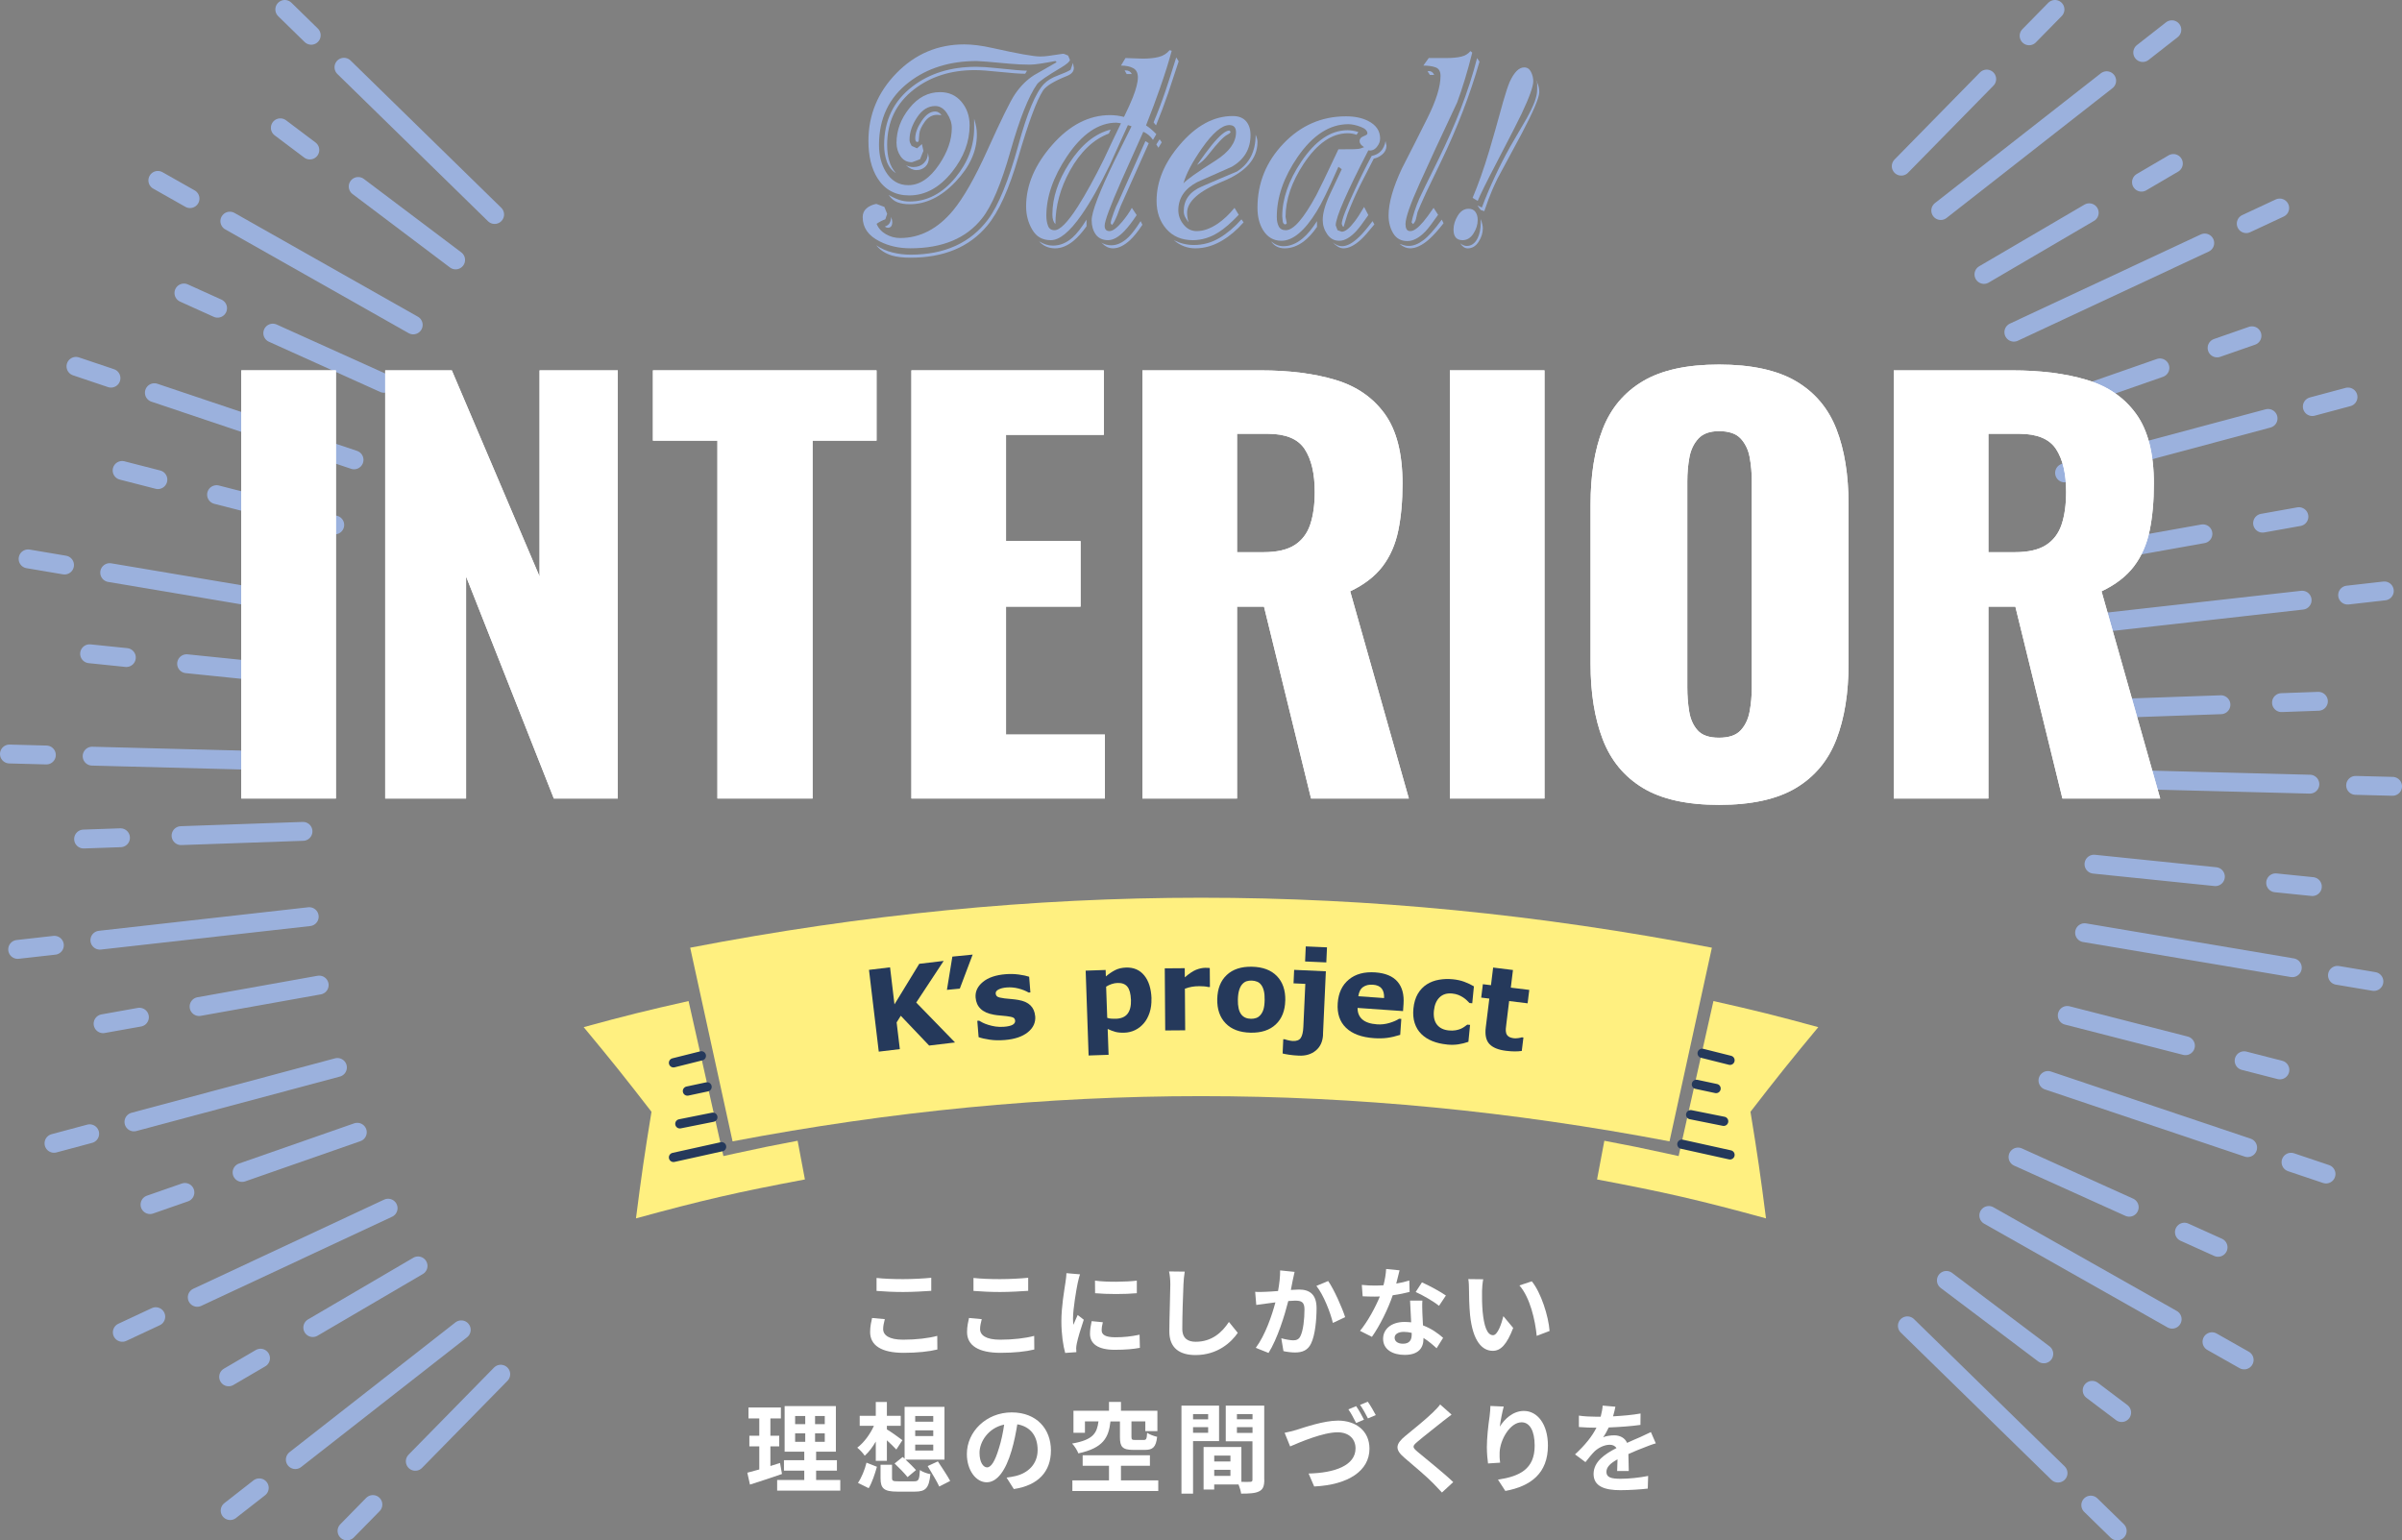 <?xml version="1.0" encoding="UTF-8"?><svg id="_レイヤー_2" xmlns="http://www.w3.org/2000/svg" width="636.11" height="407.96" viewBox="0 0 636.11 407.96"><rect x="0" y="0" width="636.11" height="407.96" fill="#808080" stroke="none"/><defs><style>.cls-1{fill:#25395b;}.cls-1,.cls-2,.cls-3,.cls-4{stroke-width:0px;}.cls-5{stroke:#9bb1dd;stroke-linejoin:round;stroke-width:5px;}.cls-5,.cls-6{fill:none;stroke-linecap:round;}.cls-2{fill:#fff080;}.cls-3{fill:#fff;}.cls-4{fill:#9bb1dd;}.cls-6{stroke:#25395b;stroke-miterlimit:10;stroke-width:2.45px;}</style></defs><g id="_ナビ"><path class="cls-3" d="m234.32,349.39c-.23.94-.44,1.74-.44,2.6,0,1.64,1.56,2.83,5.28,2.83,3.48,0,6.76-.39,9.05-1.01l.03,3.61c-2.24.55-5.33.88-8.94.88-5.9,0-8.87-1.98-8.87-5.51,0-1.51.31-2.76.52-3.72l3.38.31Zm-2.18-10.92c1.92.21,4.32.31,7.02.31,2.55,0,5.49-.16,7.46-.36v3.46c-1.79.13-4.99.31-7.44.31-2.7,0-4.94-.13-7.05-.29v-3.43Z"/><path class="cls-3" d="m259.99,349.39c-.23.94-.44,1.74-.44,2.6,0,1.64,1.56,2.83,5.28,2.83,3.48,0,6.76-.39,9.05-1.01l.03,3.61c-2.24.55-5.33.88-8.94.88-5.9,0-8.87-1.98-8.87-5.51,0-1.51.31-2.76.52-3.72l3.38.31Zm-2.18-10.92c1.92.21,4.32.31,7.02.31,2.55,0,5.49-.16,7.46-.36v3.46c-1.79.13-4.99.31-7.44.31-2.7,0-4.94-.13-7.05-.29v-3.43Z"/><path class="cls-3" d="m286.03,337.49c-.21.52-.52,1.82-.62,2.29-.36,1.72-1.25,6.86-1.25,9.44,0,.49.03,1.12.1,1.66.36-.91.78-1.77,1.14-2.6l1.61,1.25c-.73,2.16-1.59,4.94-1.85,6.32-.08.36-.16.94-.16,1.2.03.29.03.7.05,1.07l-2.96.21c-.52-1.79-1.01-4.94-1.01-8.42,0-3.87.78-8.22,1.07-10.19.1-.73.26-1.72.26-2.52l3.61.31Zm6.03,12.71c-.21.83-.31,1.46-.31,2.16,0,1.14.99,1.82,3.59,1.82,2.31,0,4.21-.21,6.45-.68l.08,3.48c-1.66.31-3.74.52-6.66.52-4.45,0-6.55-1.61-6.55-4.24,0-1.07.18-2.16.44-3.35l2.96.29Zm9-11.02v3.33c-3.17.29-7.83.29-11.05,0l-.03-3.33c3.17.44,8.29.34,11.08,0Z"/><path class="cls-3" d="m313.75,336.78c-.18,1.09-.31,2.39-.34,3.43-.13,2.76-.31,8.53-.31,11.73,0,2.6,1.56,3.43,3.54,3.43,4.26,0,6.97-2.44,8.81-5.25l2.34,2.89c-1.66,2.44-5.3,5.88-11.18,5.88-4.21,0-6.94-1.85-6.94-6.24,0-3.46.26-10.22.26-12.43,0-1.22-.1-2.47-.34-3.48l4.16.05Z"/><path class="cls-3" d="m342.84,336.86c-.16.68-.34,1.48-.47,2.13-.13.78-.34,1.72-.52,2.65.86-.05,1.64-.1,2.16-.1,2.73,0,4.65,1.22,4.65,4.91,0,3.04-.36,7.15-1.46,9.39-.86,1.79-2.29,2.37-4.24,2.37-.99,0-2.21-.16-3.07-.36l-.57-3.41c.99.29,2.47.55,3.15.55.86,0,1.53-.26,1.92-1.12.73-1.43,1.07-4.5,1.07-7.05,0-2.05-.88-2.34-2.52-2.34-.42,0-1.04.05-1.77.1-.99,3.9-2.86,9.96-5.23,13.75l-3.38-1.35c2.52-3.38,4.26-8.53,5.2-12.04-.91.1-1.72.21-2.21.29-.73.08-2.05.26-2.86.39l-.29-3.48c.94.08,1.79.03,2.73,0,.81-.03,2.03-.1,3.33-.21.36-1.98.57-3.85.55-5.46l3.82.39Zm8.89,2.42c1.56,2.21,3.72,7.12,4.5,9.57l-3.25,1.53c-.68-2.86-2.52-7.51-4.37-9.8l3.12-1.3Z"/><path class="cls-3" d="m373.3,342.17c-1.17.31-2.76.65-4.47.88-1.22,3.61-3.43,8.09-5.51,11.02l-3.15-1.59c2.08-2.52,4.11-6.32,5.25-9.1-.44.03-.88.03-1.33.03-1.07,0-2.11-.03-3.22-.08l-.23-3.02c1.12.13,2.5.18,3.43.18.75,0,1.53-.03,2.31-.08.36-1.43.65-2.99.7-4.32l3.56.36c-.21.83-.52,2.13-.88,3.51,1.25-.21,2.44-.49,3.46-.81l.08,2.99Zm3.38,2.31c-.08,1.09-.03,2.16,0,3.3.03.73.08,1.98.16,3.25,2.21.83,4.03,2.13,5.33,3.3l-1.72,2.76c-.91-.83-2.08-1.87-3.48-2.73v.23c0,2.39-1.3,4.26-4.97,4.26-3.2,0-5.72-1.43-5.72-4.26,0-2.52,2.11-4.47,5.69-4.47.6,0,1.2.05,1.74.1-.08-1.92-.21-4.19-.29-5.75h3.25Zm-2.83,8.53c-.68-.16-1.35-.26-2.08-.26-1.48,0-2.44.62-2.44,1.53,0,.96.81,1.61,2.21,1.61,1.74,0,2.31-1.01,2.31-2.39v-.49Zm7.25-7.15c-1.48-1.2-4.42-2.89-6.19-3.67l1.66-2.55c1.85.81,5.04,2.55,6.34,3.48l-1.82,2.73Z"/><path class="cls-3" d="m392.48,341.93c-.03,1.66,0,3.61.16,5.46.36,3.72,1.14,6.24,2.76,6.24,1.22,0,2.24-3.02,2.73-5.04l2.6,3.12c-1.72,4.47-3.33,6.06-5.41,6.06-2.81,0-5.28-2.55-6.01-9.46-.23-2.37-.29-5.36-.29-6.94,0-.73-.03-1.82-.18-2.6l3.95.05c-.18.91-.31,2.42-.31,3.12Zm17.89,10.58l-3.41,1.3c-.39-4.13-1.77-10.19-4.58-13.36l3.28-1.09c2.44,2.99,4.42,9.2,4.71,13.16Z"/><path class="cls-3" d="m207.09,390.39c-2.86,1.01-5.98,2-8.48,2.81l-.7-3.15c.91-.23,1.98-.52,3.17-.86v-6.11h-2.63v-2.83h2.63v-4.58h-2.86v-2.89h8.58v2.89h-2.78v4.58h2.34v2.83h-2.34v5.2c.86-.26,1.72-.52,2.55-.81l.52,2.91Zm15.44,1.59v2.81h-16.72v-2.81h7.18v-2.47h-5.38v-2.78h5.38v-2.24h-5.2v-12.09h13.57v12.09h-5.23v2.24h5.51v2.78h-5.51v2.47h6.4Zm-11.96-14.79h2.68v-2.16h-2.68v2.16Zm0,4.68h2.68v-2.24h-2.68v2.24Zm7.85-6.84h-2.57v2.16h2.57v-2.16Zm0,4.6h-2.57v2.24h2.57v-2.24Z"/><path class="cls-3" d="m231.94,381.78c-.88,1.53-1.87,2.83-2.94,3.77-.44-.68-1.35-1.64-1.98-2.13,1.72-1.27,3.41-3.54,4.42-5.8h-3.77v-2.63h4.26v-3.67h2.94v3.67h3.67v2.63h-3.67v.96c1.04.6,3.51,2.37,4.11,2.86l-1.61,2.47c-.6-.65-1.56-1.59-2.5-2.44v5.43h-2.94v-5.12Zm-4.73,10.97c.94-1.38,1.82-3.51,2.26-5.36l2.76,1.09c-.52,1.85-1.27,4.16-2.18,5.67l-2.83-1.4Zm14.85-.42c1.22,0,1.4-.36,1.56-2.99.62.49,1.92.94,2.78,1.09-.39,3.72-1.25,4.63-4.11,4.63h-4.68c-3.54,0-4.42-.86-4.42-3.56v-3.56h3.04v3.51c0,.78.26.88,1.66.88h4.16Zm-3.02-6.45l.52.47v-13.75h10.56v13.99h-10.3c1.01.94,2.13,2.03,2.76,2.76l-2.24,1.87c-.73-.94-2.26-2.52-3.43-3.61l2.13-1.72Zm3.33-9.33h4.78v-1.51h-4.78v1.51Zm0,3.8h4.78v-1.51h-4.78v1.51Zm0,3.82h4.78v-1.56h-4.78v1.56Zm6.01,2.89c1.04,1.61,2.55,3.82,3.25,5.17l-2.89,1.48c-.62-1.38-2.05-3.67-3.07-5.41l2.7-1.25Z"/><path class="cls-3" d="m266.55,391.35c.99-.13,1.72-.26,2.39-.42,3.3-.78,5.85-3.15,5.85-6.89s-1.92-6.21-5.38-6.81c-.36,2.18-.81,4.58-1.53,6.99-1.53,5.2-3.77,8.37-6.58,8.37s-5.25-3.15-5.25-7.49c0-5.93,5.17-11.02,11.86-11.02s10.4,4.45,10.4,10.06-3.33,9.26-9.83,10.24l-1.92-3.04Zm-2-7.8c.6-1.9,1.07-4.11,1.38-6.24-4.26.88-6.53,4.63-6.53,7.46,0,2.6,1.04,3.87,2,3.87,1.07,0,2.11-1.61,3.15-5.1Z"/><path class="cls-3" d="m294.08,376.45c-.47,4.32-1.9,7.05-8.5,8.48-.26-.73-1.04-1.98-1.66-2.6,5.67-.99,6.58-2.81,6.99-5.88h-3.59v3.02h-3.04v-5.82h9.41v-2.34h3.17v2.34h9.65v5.38h-3.2v-2.57h-3.67v4.11c0,.7.16.81.96.81h2.31c.65,0,.78-.26.88-1.9.57.44,1.85.88,2.65,1.07-.31,2.73-1.14,3.46-3.22,3.46h-3.09c-2.91,0-3.54-.83-3.54-3.41v-4.13h-2.52Zm12.66,15.63v2.81h-22.75v-2.81h9.7v-3.87h-6.97v-2.78h17.81v2.78h-7.67v3.87h9.88Z"/><path class="cls-3" d="m315.95,381.68v13.91h-3.07v-23.3h9.96v9.39h-6.89Zm0-7.15v1.38h4v-1.38h-4Zm4,4.94v-1.48h-4v1.48h4Zm14.87,12.45c0,1.66-.34,2.57-1.38,3.07-1.01.52-2.52.6-4.76.6-.08-.65-.36-1.61-.68-2.42h-6.45v1.33h-2.81v-11.26h10.01v9.23c1.01.03,1.98.03,2.31,0,.47,0,.62-.16.62-.57v-10.17h-7.07v-9.44h10.19v19.63Zm-13.26-6.4v1.56h4.29v-1.56h-4.29Zm4.29,5.38v-1.61h-4.29v1.61h4.29Zm1.72-16.38v1.38h4.13v-1.38h-4.13Zm4.13,4.99v-1.53h-4.13v1.53h4.13Z"/><path class="cls-3" d="m343.38,378.69c1.98-.62,7.2-2.44,10.97-2.44,4.65,0,8.32,2.65,8.32,7.44,0,5.82-5.54,9.57-14.64,10.01l-1.48-3.43c6.97-.16,12.43-2.16,12.43-6.66,0-2.42-1.66-4.26-4.76-4.26-3.8,0-9.85,2.57-12.56,3.74l-1.46-3.61c.94-.16,2.24-.52,3.17-.78Zm17.84-2.68l-2.08.88c-.55-1.07-1.35-2.63-2.05-3.61l2.05-.86c.68.96,1.59,2.6,2.08,3.59Zm3.12-1.22l-2.08.88c-.52-1.07-1.38-2.6-2.08-3.59l2.05-.83c.68.96,1.64,2.63,2.11,3.54Z"/><path class="cls-3" d="m384.41,374.66c-.81.6-1.66,1.27-2.26,1.74-1.66,1.35-5.07,3.98-6.79,5.46-1.38,1.17-1.35,1.46.05,2.65,1.92,1.64,6.89,5.56,9.44,8.03l-2.99,2.76c-.73-.81-1.53-1.61-2.26-2.39-1.4-1.48-5.33-4.84-7.7-6.84-2.55-2.16-2.34-3.59.23-5.72,2-1.64,5.54-4.5,7.28-6.21.73-.7,1.56-1.56,1.98-2.16l3.02,2.68Z"/><path class="cls-3" d="m398.23,372.52c-.36,1.27-.88,3.9-1.04,5.33,1.22-1.98,3.46-4.16,6.37-4.16,3.59,0,6.37,3.51,6.37,9.18,0,7.28-4.47,10.76-11.28,12.01l-1.95-2.99c5.72-.88,9.72-2.76,9.72-9,0-3.98-1.33-6.19-3.46-6.19-3.04,0-5.69,4.58-5.82,7.96-.03.7-.03,1.53.13,2.73l-3.2.21c-.13-.99-.31-2.57-.31-4.29,0-2.39.34-5.59.73-8.24.13-.94.18-1.98.21-2.7l3.54.16Z"/><path class="cls-3" d="m428.26,389.58c.05-.75.08-1.95.1-3.07-1.9,1.04-2.94,2.05-2.94,3.33,0,1.43,1.22,1.82,3.74,1.82,2.18,0,5.04-.29,7.31-.75l-.1,3.35c-1.72.21-4.86.42-7.28.42-4.03,0-7.07-.96-7.07-4.29s3.12-5.36,6.06-6.86c-.42-.65-1.09-.88-1.79-.88-1.46,0-3.04.83-4.03,1.77-.78.78-1.51,1.72-2.39,2.83l-2.76-2.05c2.7-2.5,4.52-4.78,5.67-7.07h-.31c-1.04,0-2.94-.05-4.34-.18v-3.02c1.3.21,3.22.29,4.52.29h1.25c.31-1.17.49-2.21.52-2.94l3.38.29c-.13.62-.31,1.51-.62,2.55,2.42-.13,5.02-.34,7.28-.75l-.03,3.02c-2.47.36-5.64.57-8.4.68-.42.91-.94,1.85-1.48,2.6.68-.34,2.05-.52,2.91-.52,1.56,0,2.86.68,3.43,2,1.33-.62,2.42-1.07,3.48-1.53.99-.44,1.9-.88,2.83-1.33l1.3,2.99c-.83.21-2.18.73-3.07,1.09-1.14.44-2.6,1.01-4.19,1.74.03,1.43.08,3.33.1,4.5h-3.09Z"/><path class="cls-2" d="m191.57,306.19c-.29-1.28-.43-1.92-.72-3.21-3.4-15.14-5.1-22.71-8.5-37.85-11.16,2.51-16.72,3.89-27.78,6.91h0c7.37,8.87,10.96,13.36,17.96,22.42-1.85,11.3-2.67,16.95-4.11,28.23,17.76-4.86,26.73-6.92,44.74-10.31-.77-4.1-1.16-6.15-1.93-10.25-6.63,1.25-9.94,1.92-16.54,3.37-1.25.27-1.88.41-3.13.69Z"/><path class="cls-2" d="m481.54,272.05c-11.06-3.03-16.62-4.41-27.78-6.92-3.4,15.14-5.1,22.71-8.5,37.85-.29,1.28-.43,1.92-.72,3.21-1.25-.28-1.88-.42-3.13-.69-6.6-1.44-9.91-2.12-16.54-3.37-.77,4.1-1.16,6.15-1.93,10.25,18.02,3.39,26.98,5.45,44.74,10.31-1.44-11.28-2.26-16.93-4.11-28.23,7-9.06,10.59-13.55,17.96-22.42h0Z"/><path class="cls-2" d="m453.34,251c-91.46-17.65-179.12-17.64-270.56,0,4.49,20.52,6.73,30.78,11.22,51.29,83.94-15.97,164.25-15.96,248.13,0,4.49-20.52,6.73-30.78,11.22-51.29Z"/><line class="cls-6" x1="178.36" y1="281.49" x2="185.74" y2="279.64"/><line class="cls-6" x1="182.05" y1="288.97" x2="187.25" y2="287.86"/><line class="cls-6" x1="180.04" y1="297.65" x2="188.78" y2="295.9"/><line class="cls-6" x1="178.36" y1="306.54" x2="191.1" y2="303.72"/><line class="cls-6" x1="458.15" y1="280.82" x2="450.77" y2="278.97"/><line class="cls-6" x1="454.46" y1="288.3" x2="449.25" y2="287.19"/><line class="cls-6" x1="456.47" y1="296.98" x2="447.73" y2="295.23"/><line class="cls-6" x1="458.15" y1="305.87" x2="445.4" y2="303.05"/><path class="cls-1" d="m252.92,276.1l-6.86.82-7.51-7.89-1.1,1.76.85,7.07-5.58.67-2.59-21.66,5.58-.67,1.17,9.81,6.56-10.74,6.47-.77-7.27,11.03,10.28,10.57Z"/><path class="cls-1" d="m257.58,252.84l-3.4,9-3.41.33,1.44-8.81,5.37-.53Z"/><path class="cls-1" d="m274.15,269.11c.14,1.69-.51,3.12-1.95,4.28-1.44,1.16-3.47,1.85-6.11,2.06-1.46.12-2.79.09-4-.09s-2.19-.4-2.93-.67l-.35-4.32.48-.04c.28.16.6.34.96.53.36.19.87.39,1.52.59.56.18,1.2.32,1.9.43.7.1,1.45.13,2.24.06,1.03-.08,1.79-.26,2.26-.53s.7-.63.66-1.07c-.03-.4-.2-.68-.51-.83s-.88-.28-1.71-.38c-.4-.06-.93-.11-1.61-.16-.68-.05-1.29-.12-1.85-.23-1.52-.27-2.67-.79-3.46-1.55-.79-.76-1.23-1.76-1.33-2.99-.13-1.58.51-2.95,1.92-4.12,1.41-1.17,3.41-1.85,6-2.06,1.23-.1,2.41-.07,3.56.09,1.14.16,2.04.35,2.7.58l.33,4.15-.45.04c-.82-.47-1.75-.84-2.77-1.09-1.02-.26-2.05-.34-3.07-.26-.85.07-1.55.24-2.11.52-.56.28-.82.63-.79,1.06.03.39.19.68.47.86.28.18.91.34,1.9.46.54.06,1.13.12,1.76.17.63.05,1.26.13,1.89.24,1.41.25,2.48.73,3.2,1.45.72.72,1.13,1.66,1.23,2.82Z"/><path class="cls-1" d="m304.93,264.48c.05,1.36-.12,2.6-.49,3.73s-.89,2.06-1.53,2.81c-.68.79-1.45,1.39-2.32,1.81s-1.82.65-2.83.68c-.94.03-1.73-.04-2.39-.22s-1.34-.44-2.03-.77l.24,6.85-5.29.18-.78-22.47,5.29-.18.06,1.71c.79-.67,1.59-1.22,2.42-1.65.83-.43,1.79-.66,2.9-.7,2.05-.07,3.66.63,4.85,2.09,1.19,1.46,1.83,3.51,1.92,6.13Zm-5.43.3c-.06-1.6-.37-2.75-.94-3.45s-1.44-1.03-2.62-.99c-.5.02-1.01.11-1.53.28-.52.17-1.01.4-1.48.7l.29,8.26c.36.12.73.2,1.13.22.4.02.8.03,1.19.02,1.39-.05,2.42-.49,3.07-1.33.65-.84.95-2.07.9-3.71Z"/><path class="cls-1" d="m320.42,261.41h-.47c-.23-.07-.59-.13-1.08-.17-.5-.04-.91-.05-1.24-.05-.75,0-1.41.06-1.99.16-.57.1-1.19.27-1.85.51l.08,11.02-5.29.04-.12-16.45,5.29-.04.02,2.42c1.15-1,2.16-1.67,3.01-2.01.85-.33,1.64-.5,2.36-.51.19,0,.39,0,.63.01.23,0,.44.02.61.04l.04,5.02Z"/><path class="cls-1" d="m340.37,264.97c-.06,2.7-.89,4.82-2.5,6.34-1.61,1.52-3.84,2.26-6.69,2.2-2.85-.06-5.05-.88-6.59-2.47-1.54-1.59-2.29-3.74-2.23-6.44.06-2.72.89-4.85,2.51-6.37s3.84-2.25,6.68-2.19c2.87.06,5.07.89,6.61,2.48s2.27,3.74,2.22,6.45Zm-6.57,3.86c.35-.41.62-.91.8-1.5.18-.59.29-1.4.31-2.45.02-.97-.05-1.78-.21-2.44s-.4-1.19-.7-1.58c-.3-.41-.67-.7-1.11-.87s-.91-.27-1.42-.28c-.51-.01-.96.05-1.36.18-.4.13-.78.39-1.15.8-.33.37-.6.89-.8,1.55-.2.66-.32,1.49-.34,2.5-.02.9.05,1.68.2,2.34.15.66.39,1.2.7,1.6.3.39.67.67,1.1.86.43.19.92.28,1.48.29.48.01.94-.06,1.37-.21.44-.15.81-.42,1.12-.79Z"/><path class="cls-1" d="m350.38,273.97c-.08,1.85-.72,3.27-1.91,4.26s-2.68,1.44-4.48,1.36c-.96-.04-1.83-.12-2.61-.24-.78-.12-1.35-.23-1.71-.33l.17-3.78.41.02c.29.11.65.21,1.08.3.43.09.78.14,1.03.15,1.01.05,1.72-.23,2.11-.81.4-.59.63-1.57.69-2.96l.52-11.36-3.12-.14.16-3.57,8.4.38-.76,16.73Zm.86-19.07l-5.62-.25.18-3.99,5.62.25-.18,3.99Z"/><path class="cls-1" d="m371.56,267.79l-12.04-.84c-.01,1.29.41,2.31,1.26,3.05.85.74,2.16,1.18,3.91,1.3,1.11.08,2.2-.05,3.27-.37s1.92-.7,2.56-1.11l.58.04-.29,4.22c-1.22.39-2.37.66-3.43.8-1.07.14-2.24.17-3.52.08-3.29-.23-5.76-1.15-7.41-2.75s-2.38-3.77-2.19-6.51c.19-2.71,1.17-4.8,2.94-6.26,1.77-1.47,4.1-2.1,7-1.9,2.67.19,4.63,1,5.88,2.44,1.25,1.44,1.79,3.43,1.61,5.96l-.13,1.84Zm-5.02-3.45c.05-1.1-.17-1.95-.65-2.54-.48-.59-1.26-.93-2.35-1-1.01-.07-1.86.13-2.55.61-.69.48-1.11,1.3-1.27,2.45l6.82.48Z"/><path class="cls-1" d="m383.19,276.64c-1.43-.14-2.72-.44-3.86-.9-1.15-.46-2.12-1.08-2.93-1.88-.8-.79-1.38-1.75-1.75-2.88-.37-1.13-.48-2.41-.34-3.86.15-1.53.54-2.82,1.15-3.88.62-1.06,1.42-1.91,2.41-2.54.95-.6,2.02-1.01,3.21-1.21,1.19-.21,2.4-.25,3.65-.13,1.12.11,2.14.33,3.05.67.92.34,1.77.74,2.55,1.21l-.44,4.48-.74-.07c-.19-.19-.41-.42-.67-.68-.26-.26-.59-.52-.99-.79-.38-.25-.8-.47-1.26-.66-.46-.19-1.01-.31-1.64-.38-1.4-.14-2.52.2-3.36,1.02s-1.33,1.99-1.49,3.51c-.16,1.57.11,2.81.8,3.7.69.89,1.74,1.41,3.16,1.55.66.06,1.26.05,1.81-.05.54-.1,1-.23,1.37-.4.35-.16.66-.34.93-.53.27-.19.53-.38.76-.56l.74.07-.44,4.48c-.86.31-1.76.53-2.68.67s-1.93.16-3.02.05Z"/><path class="cls-1" d="m402.99,278.35c-.58.08-1.19.12-1.83.12s-1.42-.05-2.33-.16c-2.04-.25-3.5-.85-4.39-1.79-.89-.95-1.22-2.42-.97-4.41l.94-7.63-2.15-.26.44-3.55,2.15.26.57-4.67,5.25.65-.57,4.67,4.89.6-.44,3.55-4.89-.6-.71,5.8c-.07.57-.13,1.07-.17,1.5-.04.43-.01.82.09,1.18.09.36.3.65.62.9.32.24.81.4,1.46.48.27.03.63.02,1.09-.04.45-.06.77-.13.96-.21l.44.05-.44,3.58Z"/><line class="cls-5" x1="503.5" y1="44.01" x2="526.13" y2="20.94"/><line class="cls-5" x1="513.96" y1="55.76" x2="557.9" y2="21.38"/><line class="cls-5" x1="537.36" y1="9.48" x2="544.21" y2="2.5"/><line class="cls-5" x1="567.45" y1="13.91" x2="575.16" y2="7.88"/><line class="cls-5" x1="525.4" y1="72.68" x2="553.28" y2="56.35"/><line class="cls-5" x1="533.32" y1="87.98" x2="583.87" y2="64.36"/><line class="cls-5" x1="567.12" y1="48.25" x2="575.56" y2="43.3"/><line class="cls-5" x1="594.86" y1="59.23" x2="603.72" y2="55.09"/><line class="cls-5" x1="541.49" y1="108.09" x2="572" y2="97.44"/><line class="cls-5" x1="546.75" y1="125.25" x2="600.64" y2="110.82"/><line class="cls-5" x1="587.14" y1="92.15" x2="596.38" y2="88.93"/><line class="cls-5" x1="612.36" y1="107.68" x2="621.81" y2="105.15"/><line class="cls-5" x1="551.58" y1="147.06" x2="583.39" y2="141.38"/><line class="cls-5" x1="554.21" y1="165.18" x2="609.66" y2="158.96"/><line class="cls-5" x1="599.19" y1="138.56" x2="608.81" y2="136.84"/><line class="cls-5" x1="621.71" y1="157.61" x2="631.43" y2="156.51"/><line class="cls-5" x1="555.87" y1="187.78" x2="588.16" y2="186.65"/><line class="cls-5" x1="555.94" y1="206.25" x2="611.71" y2="207.69"/><line class="cls-5" x1="604.2" y1="186.09" x2="613.97" y2="185.74"/><line class="cls-5" x1="623.83" y1="208.01" x2="633.61" y2="208.26"/><line class="cls-5" x1="554.54" y1="228.88" x2="586.69" y2="232.18"/><line class="cls-5" x1="552.05" y1="247.03" x2="607.06" y2="256.3"/><line class="cls-5" x1="602.65" y1="233.82" x2="612.37" y2="234.81"/><line class="cls-5" x1="619.02" y1="258.32" x2="628.67" y2="259.94"/><line class="cls-5" x1="547.46" y1="268.94" x2="578.76" y2="276.96"/><line class="cls-5" x1="542.35" y1="286.17" x2="595.23" y2="303.95"/><line class="cls-5" x1="594.3" y1="280.94" x2="603.77" y2="283.37"/><line class="cls-5" x1="606.72" y1="307.82" x2="615.99" y2="310.94"/><line class="cls-5" x1="534.42" y1="306.44" x2="563.87" y2="319.74"/><line class="cls-5" x1="526.68" y1="321.92" x2="575.24" y2="349.39"/><line class="cls-5" x1="578.49" y1="326.34" x2="587.4" y2="330.36"/><line class="cls-5" x1="585.79" y1="355.36" x2="594.31" y2="360.18"/><line class="cls-5" x1="515.45" y1="339.12" x2="541.25" y2="358.57"/><line class="cls-5" x1="505.12" y1="351.15" x2="545.02" y2="390.15"/><line class="cls-5" x1="554.06" y1="368.23" x2="561.87" y2="374.12"/><line class="cls-5" x1="553.69" y1="398.63" x2="560.69" y2="405.46"/><line class="cls-5" x1="132.61" y1="363.96" x2="109.98" y2="387.03"/><line class="cls-5" x1="122.15" y1="352.21" x2="78.21" y2="386.58"/><line class="cls-5" x1="98.75" y1="398.48" x2="91.9" y2="405.46"/><line class="cls-5" x1="68.66" y1="394.06" x2="60.95" y2="400.08"/><line class="cls-5" x1="110.71" y1="335.28" x2="82.83" y2="351.61"/><line class="cls-5" x1="102.78" y1="319.99" x2="52.24" y2="343.6"/><line class="cls-5" x1="68.99" y1="359.72" x2="60.55" y2="364.66"/><line class="cls-5" x1="41.25" y1="348.73" x2="32.39" y2="352.87"/><line class="cls-5" x1="94.62" y1="299.88" x2="64.11" y2="310.53"/><line class="cls-5" x1="89.36" y1="282.72" x2="35.47" y2="297.14"/><line class="cls-5" x1="48.97" y1="315.82" x2="39.73" y2="319.04"/><line class="cls-5" x1="23.75" y1="300.28" x2="14.3" y2="302.81"/><line class="cls-5" x1="84.53" y1="260.9" x2="52.72" y2="266.59"/><line class="cls-5" x1="81.89" y1="242.78" x2="26.45" y2="249.01"/><line class="cls-5" x1="36.92" y1="269.41" x2="27.3" y2="271.13"/><line class="cls-5" x1="14.4" y1="250.36" x2="4.68" y2="251.45"/><line class="cls-5" x1="80.24" y1="220.19" x2="47.95" y2="221.32"/><line class="cls-5" x1="80.17" y1="201.72" x2="24.4" y2="200.27"/><line class="cls-5" x1="31.91" y1="221.88" x2="22.14" y2="222.22"/><line class="cls-5" x1="12.28" y1="199.96" x2="2.5" y2="199.7"/><line class="cls-5" x1="81.57" y1="179.08" x2="49.42" y2="175.79"/><line class="cls-5" x1="84.06" y1="160.93" x2="29.05" y2="151.66"/><line class="cls-5" x1="33.46" y1="174.15" x2="23.73" y2="173.15"/><line class="cls-5" x1="17.09" y1="149.65" x2="7.44" y2="148.02"/><line class="cls-5" x1="88.65" y1="139.03" x2="57.35" y2="131.01"/><line class="cls-5" x1="93.76" y1="121.79" x2="40.88" y2="104.01"/><line class="cls-5" x1="41.81" y1="127.03" x2="32.34" y2="124.6"/><line class="cls-5" x1="29.39" y1="100.15" x2="20.12" y2="97.03"/><line class="cls-5" x1="101.69" y1="101.52" x2="72.24" y2="88.23"/><line class="cls-5" x1="109.43" y1="86.05" x2="60.87" y2="58.57"/><line class="cls-5" x1="57.62" y1="81.63" x2="48.71" y2="77.6"/><line class="cls-5" x1="50.32" y1="52.6" x2="41.8" y2="47.78"/><line class="cls-5" x1="120.66" y1="68.84" x2="94.86" y2="49.39"/><line class="cls-5" x1="130.99" y1="56.81" x2="91.09" y2="17.81"/><line class="cls-5" x1="82.05" y1="39.73" x2="74.24" y2="33.85"/><line class="cls-5" x1="82.42" y1="9.34" x2="75.42" y2="2.5"/><path class="cls-3" d="m63.9,211.49v-113.4h25.06v113.4h-25.06Z"/><path class="cls-3" d="m63.9,211.49v-113.4h25.06v113.4h-25.06Z"/><path class="cls-3" d="m102.01,211.49v-113.4h17.64l23.24,54.6v-54.6h20.72v113.4h-16.94l-23.24-58.8v58.8h-21.42Z"/><path class="cls-3" d="m102.01,211.49v-113.4h17.64l23.24,54.6v-54.6h20.72v113.4h-16.94l-23.24-58.8v58.8h-21.42Z"/><path class="cls-3" d="m189.99,211.49v-94.78h-17.08v-18.62h59.22v18.62h-16.94v94.78h-25.2Z"/><path class="cls-3" d="m189.99,211.49v-94.78h-17.08v-18.62h59.22v18.62h-16.94v94.78h-25.2Z"/><path class="cls-3" d="m241.36,211.49v-113.4h50.96v17.08h-25.9v28.14h19.74v17.36h-19.74v33.88h26.18v16.94h-51.24Z"/><path class="cls-3" d="m241.36,211.49v-113.4h50.96v17.08h-25.9v28.14h19.74v17.36h-19.74v33.88h26.18v16.94h-51.24Z"/><path class="cls-3" d="m302.54,211.49v-113.4h31.22c7.65,0,14.28.84,19.88,2.52,5.6,1.68,9.96,4.69,13.09,9.03,3.13,4.34,4.69,10.48,4.69,18.41,0,4.67-.37,8.82-1.12,12.46-.75,3.64-2.12,6.79-4.13,9.45-2.01,2.66-4.88,4.88-8.61,6.65l15.54,54.88h-25.9l-12.46-50.82h-7.14v50.82h-25.06Zm25.06-65.24h7c3.55,0,6.3-.63,8.26-1.89,1.96-1.26,3.34-3.08,4.13-5.46.79-2.38,1.19-5.25,1.19-8.61,0-4.85-.89-8.63-2.66-11.34-1.77-2.71-5.04-4.06-9.8-4.06h-8.12v31.36Z"/><path class="cls-3" d="m302.54,211.49v-113.4h31.22c7.65,0,14.28.84,19.88,2.52,5.6,1.68,9.96,4.69,13.09,9.03,3.13,4.34,4.69,10.48,4.69,18.41,0,4.67-.37,8.82-1.12,12.46-.75,3.64-2.12,6.79-4.13,9.45-2.01,2.66-4.88,4.88-8.61,6.65l15.54,54.88h-25.9l-12.46-50.82h-7.14v50.82h-25.06Zm25.06-65.24h7c3.55,0,6.3-.63,8.26-1.89,1.96-1.26,3.34-3.08,4.13-5.46.79-2.38,1.19-5.25,1.19-8.61,0-4.85-.89-8.63-2.66-11.34-1.77-2.71-5.04-4.06-9.8-4.06h-8.12v31.36Z"/><path class="cls-3" d="m383.96,211.49v-113.4h25.06v113.4h-25.06Z"/><path class="cls-3" d="m383.96,211.49v-113.4h25.06v113.4h-25.06Z"/><path class="cls-3" d="m455.24,213.17c-8.49,0-15.21-1.49-20.16-4.48-4.95-2.99-8.49-7.28-10.64-12.88-2.15-5.6-3.22-12.27-3.22-20.02v-42.14c0-7.84,1.07-14.51,3.22-20.02,2.15-5.51,5.69-9.73,10.64-12.67,4.95-2.94,11.67-4.41,20.16-4.41s15.38,1.47,20.37,4.41c4.99,2.94,8.56,7.16,10.71,12.67,2.15,5.51,3.22,12.18,3.22,20.02v42.14c0,7.75-1.07,14.42-3.22,20.02-2.15,5.6-5.72,9.89-10.71,12.88-4.99,2.99-11.78,4.48-20.37,4.48Zm0-17.78c2.61,0,4.53-.65,5.74-1.96,1.21-1.31,2.01-2.99,2.38-5.04.37-2.05.56-4.15.56-6.3v-54.6c0-2.24-.19-4.36-.56-6.37-.37-2.01-1.17-3.66-2.38-4.97-1.21-1.31-3.13-1.96-5.74-1.96-2.43,0-4.25.65-5.46,1.96-1.21,1.31-2.01,2.96-2.38,4.97-.37,2.01-.56,4.13-.56,6.37v54.6c0,2.15.16,4.25.49,6.3.33,2.05,1.07,3.73,2.24,5.04,1.17,1.31,3.06,1.96,5.67,1.96Z"/><path class="cls-3" d="m455.24,213.17c-8.49,0-15.21-1.49-20.16-4.48-4.95-2.99-8.49-7.28-10.64-12.88-2.15-5.6-3.22-12.27-3.22-20.02v-42.14c0-7.84,1.07-14.51,3.22-20.02,2.15-5.51,5.69-9.73,10.64-12.67,4.95-2.94,11.67-4.41,20.16-4.41s15.38,1.47,20.37,4.41c4.99,2.94,8.56,7.16,10.71,12.67,2.15,5.51,3.22,12.18,3.22,20.02v42.14c0,7.75-1.07,14.42-3.22,20.02-2.15,5.6-5.72,9.89-10.71,12.88-4.99,2.99-11.78,4.48-20.37,4.48Zm0-17.78c2.61,0,4.53-.65,5.74-1.96,1.21-1.31,2.01-2.99,2.38-5.04.37-2.05.56-4.15.56-6.3v-54.6c0-2.24-.19-4.36-.56-6.37-.37-2.01-1.17-3.66-2.38-4.97-1.21-1.31-3.13-1.96-5.74-1.96-2.43,0-4.25.65-5.46,1.96-1.21,1.31-2.01,2.96-2.38,4.97-.37,2.01-.56,4.13-.56,6.37v54.6c0,2.15.16,4.25.49,6.3.33,2.05,1.07,3.73,2.24,5.04,1.17,1.31,3.06,1.96,5.67,1.96Z"/><path class="cls-3" d="m501.52,211.49v-113.4h31.22c7.65,0,14.28.84,19.88,2.52,5.6,1.68,9.96,4.69,13.09,9.03,3.13,4.34,4.69,10.48,4.69,18.41,0,4.67-.37,8.82-1.12,12.46-.75,3.64-2.12,6.79-4.13,9.45-2.01,2.66-4.88,4.88-8.61,6.65l15.54,54.88h-25.9l-12.46-50.82h-7.14v50.82h-25.06Zm25.06-65.24h7c3.55,0,6.3-.63,8.26-1.89,1.96-1.26,3.34-3.08,4.13-5.46.79-2.38,1.19-5.25,1.19-8.61,0-4.85-.89-8.63-2.66-11.34-1.77-2.71-5.04-4.06-9.8-4.06h-8.12v31.36Z"/><path class="cls-3" d="m501.52,211.49v-113.4h31.22c7.65,0,14.28.84,19.88,2.52,5.6,1.68,9.96,4.69,13.09,9.03,3.13,4.34,4.69,10.48,4.69,18.41,0,4.67-.37,8.82-1.12,12.46-.75,3.64-2.12,6.79-4.13,9.45-2.01,2.66-4.88,4.88-8.61,6.65l15.54,54.88h-25.9l-12.46-50.82h-7.14v50.82h-25.06Zm25.06-65.24h7c3.55,0,6.3-.63,8.26-1.89,1.96-1.26,3.34-3.08,4.13-5.46.79-2.38,1.19-5.25,1.19-8.61,0-4.85-.89-8.63-2.66-11.34-1.77-2.71-5.04-4.06-9.8-4.06h-8.12v31.36Z"/><path class="cls-4" d="m244.54,39.96l-.88,2.2c-.43.16-.88.34-1.36.53-.48.19-.75.28-.8.28-1.28,0-2.28-.52-3-1.57-.72-1.04-1.08-2.24-1.08-3.58,0-3.27,1.13-6.32,3.4-9.16,2.27-2.84,4.97-4.26,8.12-4.26,2.35,0,4.24.85,5.68,2.56,1.44,1.71,2.16,3.79,2.16,6.24,0,4.32-1.55,8.43-4.64,12.32-3.31,4.16-7.09,6.24-11.36,6.24-3.68,0-6.48-1.52-8.4-4.56-1.6-2.56-2.4-5.84-2.4-9.84,0-6.93,2.48-12.93,7.44-18,4.96-5.07,10.93-7.6,17.92-7.6,2.19,0,4.69.32,7.52.96,6.67,1.49,10.85,2.24,12.56,2.24.8,0,1.55-.05,2.24-.16,2.4-.37,3.68-.56,3.84-.56s.36.05.6.16c.24.11.49.21.76.32l.48,1.12c0,.43-.75,1.09-2.24,2-3.79,2.24-5.95,3.73-6.48,4.48-2.24,3.2-4.59,9.12-7.04,17.76s-4.96,14.56-7.52,17.76c-4.16,5.28-10.48,7.92-18.96,7.92-3.04,0-5.76-.61-8.16-1.84-2.99-1.49-4.48-3.63-4.48-6.4,0-.96.33-1.73,1-2.32.67-.59,1.53-.99,2.6-1.2l2.14.8.74,1.84-.49,1.44c-.77.27-1.54.67-2.31,1.2.48,1.17,1.31,2.09,2.48,2.76,1.17.67,2.43,1,3.76,1,5.28,0,9.95-2.43,14-7.28,2.77-3.36,5.79-8.64,9.04-15.84,3.68-8.16,6.13-13.15,7.36-14.96,1.44-2.13,3.12-3.81,5.04-5.04,1.97-1.12,3.97-2.27,6-3.44l-.32-.32c-1.39.27-2.68.49-3.88.68-1.2.19-2.17.28-2.92.28-1.71,0-3.44-.08-5.2-.24-5.23-.48-8.16-.72-8.8-.72-7.15,0-13.15,1.87-18,5.61-5.28,4.06-7.92,9.6-7.92,16.6,0,2.73.59,5.08,1.76,7.06,1.44,2.41,3.44,3.61,6,3.61,2.99,0,5.71-1.82,8.16-5.46,2.24-3.32,3.36-6.56,3.36-9.72,0-1.29-.43-2.57-1.28-3.85-.85-1.29-1.89-1.93-3.12-1.93-1.87,0-3.47,1-4.8,3-1.33,2-2,3.99-2,5.96,0,.27.05.53.16.8.11.27.24.53.4.8l1.44.64,1.28-1.12.4,1.79Zm39.84-21.95c0,.91-.59,1.6-1.76,2.08-3.48,1.39-5.62,2.69-6.42,3.92-1.66,2.56-3.83,8.4-6.5,17.52-2.46,8.53-5.22,14.61-8.26,18.24-4.71,5.65-11.48,8.48-20.3,8.48-1.98,0-3.61-.19-4.9-.56-1.76-.53-3.16-1.44-4.17-2.72,1.23.85,2.63,1.48,4.21,1.88,1.58.4,3.2.6,4.86.6,9.04,0,15.89-3.12,20.54-9.36,2.73-3.68,5.38-10.16,7.95-19.44,2.35-8.64,4.63-14.11,6.82-16.4.86-.91,2.07-1.65,3.65-2.24,1.58-.59,2.71-1.09,3.41-1.52l.64-1.84.24,1.36Zm-26.24.56c-6.29,0-11.63,1.68-16,5.04-4.8,3.68-7.2,8.61-7.2,14.8,0,1.49.17,2.87.52,4.12.35,1.25.95,2.36,1.8,3.32-1.12-.69-1.92-1.71-2.4-3.04-.48-1.33-.72-2.8-.72-4.4,0-6.51,2.51-11.68,7.52-15.52,4.53-3.47,10.16-5.2,16.88-5.2,1.39,0,3.07.11,5.04.32,4.48.48,7.28.72,8.4.72l-.48.8c-1.44,0-3.65-.16-6.64-.48-2.99-.32-5.23-.48-6.72-.48Zm-21.84,40.24c0,1.01-.4,1.52-1.2,1.52-.21,0-.48-.11-.8-.32,1.12-.32,1.68-1.17,1.68-2.56.21.53.32.99.32,1.36Zm22.4-23.12c0,4.32-1.88,8.47-5.64,12.44-3.76,3.97-7.8,5.96-12.12,5.96-1.28,0-2.37-.17-3.28-.52-.91-.35-1.68-1-2.32-1.96.91.56,1.81.99,2.72,1.3.91.31,1.84.46,2.8.46,4.64,0,8.69-2.11,12.16-6.34,3.31-4.01,4.96-8.4,4.96-13.17v-2.41c.26.91.45,1.65.56,2.24.11.59.16,1.25.16,2Zm-12.72,6.16c0,.96-.32,1.73-.96,2.32-.64.59-1.41.88-2.32.88s-1.84-.43-2.8-1.28c.69.32,1.36.48,2,.48,1.12,0,2.04-.35,2.76-1.06.72-.71,1.08-1.61,1.08-2.7l.24,1.36Zm2.24-11.44c-1.33,0-2.44.61-3.32,1.84-.88,1.23-1.36,2.29-1.44,3.2-.08.91-.13,1.49-.16,1.76-.03.27-.15.4-.36.4-.37,0-.56-.32-.56-.96,0-1.39.56-2.92,1.68-4.6,1.12-1.68,2.32-2.52,3.6-2.52.64,0,1.2.32,1.68.96l-1.12-.08Z"/><path class="cls-4" d="m309.74,13.29l.56.16c-.8,2.99-1.84,6.29-3.12,9.92-1.01,2.93-2.24,6.21-3.68,9.84.91.59,1.81,1.36,2.72,2.32l-.88,1.52c-.64-.96-1.49-1.68-2.56-2.16-2.29,5.07-4.21,9.36-5.76,12.88-2.99,6.77-4.48,10.77-4.48,12,0,.96.43,1.44,1.28,1.44s1.97-.83,3.36-2.48c1.07-1.28,1.92-2.51,2.56-3.68l1.28,1.92c-1.17,1.76-2.24,3.15-3.2,4.16-1.55,1.65-3.01,2.48-4.4,2.48s-2.52-.51-3.24-1.52c-.72-1.01-1.08-2.27-1.08-3.76,0-2.24,2.08-7.63,6.24-16.16,1.44-2.88,2.88-5.79,4.32-8.72l-.96-.32c-1.6,3.52-3.2,7.04-4.8,10.56-2.67,5.49-5.17,9.92-7.52,13.28-3.09,4.43-5.79,6.64-8.08,6.64s-3.83-.92-4.92-2.76c-1.09-1.84-1.64-3.91-1.64-6.2,0-5.6,2.31-11.03,6.92-16.28,4.61-5.25,9.72-7.88,15.32-7.88,1.23,0,2.45.16,3.68.48,1.07-2.19,1.84-3.89,2.32-5.12.91-2.29,1.36-4.08,1.36-5.36,0-1.17-.41-1.99-1.24-2.44-.83-.45-1.91-.68-3.24-.68l1.2-2c.37,0,1.08.03,2.12.08,1.04.05,1.88.08,2.52.08,1.6,0,2.99-.15,4.16-.44,1.17-.29,2.13-.89,2.88-1.8Zm-30.32,52.48c-1.71,0-3.12-.61-4.24-1.84.64.37,1.25.65,1.84.84.59.19,1.2.28,1.84.28,1.87,0,3.6-.72,5.2-2.16,1.17-1.07,2.4-2.64,3.68-4.72v1.76c-1.17,1.65-2.35,2.96-3.52,3.92-1.6,1.28-3.2,1.92-4.8,1.92Zm16.24-33.28c-4.75,0-9.12,2.99-13.12,8.96-3.63,5.44-5.44,10.67-5.44,15.68,0,1.01.15,1.91.44,2.68.29.77.87,1.16,1.72,1.16,1.44,0,3.49-2.08,6.16-6.24,2.13-3.36,4.43-7.52,6.88-12.48,1.49-3.2,3.01-6.4,4.56-9.6l-1.2-.16Zm-16.16,26.88c-.53-.53-.8-1.39-.8-2.56,0-4.43,1.49-8.96,4.48-13.6,3.2-4.91,6.85-7.87,10.96-8.88l-.48,1.04c-4.11,1.55-7.55,4.83-10.32,9.84-2.56,4.64-3.84,9.36-3.84,14.16Zm15.28,6.4c-.59,0-1.12-.12-1.6-.36-.48-.24-.99-.63-1.52-1.16.8.48,1.68.72,2.64.72,1.55,0,3.07-.72,4.56-2.16.96-.96,2.03-2.37,3.2-4.24l.48.96c-1.17,1.76-2.24,3.09-3.2,4-1.6,1.49-3.12,2.24-4.56,2.24Zm2-11.2c-.32.85-.64,1.71-.96,2.56-.59,1.39-1.04,2.21-1.36,2.48l-.32-.48c0-.43.27-1.36.8-2.8.37-1.07.8-2.05,1.28-2.96l7.12-16,.88.56-7.44,16.64Zm1.04-35.92h.32c.75,0,1.28.32,1.6.96h-1.36l-.56-.96Zm8.32,14.56l-.64-.8c1.12-2.67,2.19-5.49,3.2-8.48.43-1.23,1.36-4.13,2.8-8.72l.64,1.04c-1.23,3.79-2.16,6.61-2.8,8.48-1.01,2.93-2.08,5.76-3.2,8.48Zm.08,5.04l.88-1.36.56.8-.88,1.44-.56-.88Z"/><path class="cls-4" d="m328.05,56.89c-2.03,2.13-3.81,3.68-5.36,4.64-2.19,1.39-4.45,2.08-6.8,2.08-2.93,0-5.27-.99-7-2.96-1.73-1.97-2.6-4.45-2.6-7.44,0-5.12,2.05-10.08,6.16-14.88,4.32-5.07,8.99-7.6,14-7.6,1.55,0,2.72.45,3.52,1.36.8.91,1.2,2.13,1.2,3.68,0,3.68-1.65,6.48-4.96,8.4-3.09,1.39-6.16,2.75-9.2,4.08-3.31,1.76-4.96,4.24-4.96,7.44,0,1.39.47,2.65,1.4,3.8.93,1.15,2.09,1.72,3.48,1.72,1.76,0,3.63-.67,5.6-2,1.55-1.07,3.01-2.45,4.4-4.16l1.12,1.84Zm-11.52,8.88c-2.08,0-3.97-.72-5.68-2.16,1.71.85,3.47,1.28,5.28,1.28,2.45,0,4.72-.62,6.8-1.86s4.03-2.89,5.84-4.94l.56.8c-1.81,2.06-3.71,3.66-5.68,4.82-2.29,1.37-4.67,2.06-7.12,2.06Zm10.8-30.72c0-1.28-.59-1.92-1.76-1.92-1.97,0-4.4,2.05-7.28,6.16-2.56,3.68-4.19,6.77-4.88,9.28.75-.91,3.6-2.93,8.56-6.08,3.57-2.29,5.36-4.77,5.36-7.44Zm5.68,2.57c0,4.46-3.11,7.95-9.32,10.47-6.21,2.52-9.32,5.29-9.32,8.3,0,.75.13,1.58.4,2.5-.37-.48-.68-.95-.92-1.41-.24-.46-.36-.98-.36-1.57,0-2.95,1.57-5.12,4.72-6.49,3.15-1.37,6.27-2.7,9.36-3.99,3.31-2.1,4.96-5.34,4.96-9.75.32.75.48,1.4.48,1.93Zm-7.44-3.05l.32.32c0,.16-.09.31-.28.44-.19.13-.39.25-.6.36-.96.48-2.59,2.19-4.88,5.12-1.12,1.44-2.16,2.4-3.12,2.88,1.6-2.29,2.88-4.03,3.84-5.2,2.13-2.61,3.71-3.92,4.72-3.92Z"/><path class="cls-4" d="m362.37,56.97c-1.44,2.08-2.51,3.49-3.2,4.24-1.6,1.71-3.09,2.56-4.48,2.56s-2.4-.57-3.2-1.72c-.8-1.15-1.2-2.41-1.2-3.8,0-1.81.65-4.11,1.95-6.88,1.03-2.19,2.06-4.37,3.09-6.56l-.88-.64c-2.61,5.94-4.53,9.88-5.76,11.81-3.2,5.2-6.32,7.79-9.36,7.79-2.08,0-3.71-.96-4.88-2.89-.96-1.6-1.44-3.55-1.44-5.85,0-6.52,2.29-12.19,6.88-17,4.59-4.81,10.11-7.22,16.56-7.22,2.29,0,4.24.4,5.84,1.21,2.13,1.07,3.2,2.63,3.2,4.67,0,.81-.31,1.57-.92,2.29-.61.72-1.35,1-2.2.84-2.83,5.47-4.97,9.88-6.44,13.23-1.47,3.35-2.2,5.56-2.2,6.63l.48,1.29,1.12.4c.91,0,2.03-.88,3.36-2.64.64-.8,1.49-2.11,2.56-3.92l1.12,2.16Zm-22.16,8.8c-1.55,0-2.75-.61-3.6-1.84,1.01.85,2.11,1.28,3.28,1.28,1.76,0,3.47-.7,5.12-2.1,1.23-1.02,2.48-2.54,3.76-4.54v1.52c-1.12,1.65-2.32,2.96-3.6,3.92-1.6,1.17-3.25,1.76-4.96,1.76Zm16.08-26.24h1.2c.85,0,1.55-.03,2.08-.08.53-.05,1.09-.21,1.68-.48-.8-.48-1.2-1.01-1.2-1.6s.35-1.01,1.04-1.28c.69-.27,1.04-.51,1.04-.72,0-.75-.61-1.35-1.84-1.8-1.23-.45-2.29-.68-3.2-.68-4.96,0-9.44,2.89-13.44,8.67-3.68,5.35-5.52,10.64-5.52,15.88,0,1.02.17,1.86.52,2.53.35.67.97,1,1.88,1,2.03,0,4.72-3.1,8.08-9.31.85-1.6,2.8-5.65,5.84-12.12h1.84Zm.64-4.24c-4.21,0-8.11,2.69-11.68,8.08-3.2,4.85-4.8,9.55-4.8,14.08l.32,1.68-.32.32c-.43,0-.68-.29-.76-.88-.08-.59-.12-1.01-.12-1.28,0-4.64,1.68-9.47,5.04-14.48,3.73-5.55,7.81-8.32,12.24-8.32.96,0,1.92.16,2.88.48l-.48.72c-.8-.27-1.57-.4-2.32-.4Zm-1.12,30.48c-.53,0-1.05-.16-1.56-.48-.51-.32-.95-.69-1.32-1.12.32.27.59.45.8.56.59.32,1.15.48,1.68.48,1.33,0,2.85-.83,4.56-2.5.75-.68,1.92-2.06,3.52-4.14l.48.86c-1.6,1.98-2.77,3.31-3.52,3.99-1.71,1.56-3.25,2.35-4.64,2.35Zm11.36-27.2c0,1.07-.51,1.95-1.52,2.64-.48.37-1.09.64-1.84.8-1.92,3.73-3.15,6.13-3.68,7.2-1.23,2.51-2.32,5.01-3.28,7.52l-1.04,3.36c-.16-.05-.27-.17-.32-.36-.05-.19-.11-.33-.16-.44,0-1.07,1.12-4,3.36-8.8,1.49-3.25,3.01-6.32,4.56-9.2,2.03-.37,3.25-1.68,3.68-3.92l.24,1.2Z"/><path class="cls-4" d="m380.85,56.89c-1.49,2.13-2.61,3.6-3.36,4.4-1.65,1.71-3.25,2.56-4.8,2.56-1.65,0-2.89-.68-3.72-2.04-.83-1.36-1.24-2.95-1.24-4.76,0-3.25,1.17-7.39,3.52-12.4,2.19-4.27,4.44-8.72,6.76-13.36,2.32-4.64,3.48-8.37,3.48-11.2,0-1.17-.43-1.92-1.28-2.24-.85-.32-1.95-.48-3.28-.48l1.44-2h4.64c1.6,0,2.92-.12,3.96-.37s1.85-.74,2.44-1.47l.48.4c-1.23,4.91-2.56,9.31-4,13.2-4.37,9.28-7.71,16.48-10,21.6-2.45,5.44-3.68,8.99-3.68,10.64,0,.53.09.97.28,1.32.19.35.52.52,1,.52.91,0,2.05-.83,3.44-2.48.69-.8,1.6-2.03,2.72-3.68l1.2,1.84Zm-7.44,8.88c-.91,0-1.84-.4-2.8-1.2.43.14.83.27,1.2.39.37.12.8.17,1.28.17,1.23,0,2.51-.5,3.84-1.5,1.33-1,2.96-2.82,4.88-5.46l.48.95c-1.44,1.85-2.72,3.27-3.84,4.27-1.81,1.58-3.49,2.38-5.04,2.38Zm18.4-49.44c-2.51,8.75-5.89,17.55-10.16,26.4-2.56,5.33-3.89,8.11-4,8.32-1.12,2.45-1.87,4.16-2.24,5.12-.16.75-.31,1.37-.44,1.88-.13.51-.39.95-.76,1.32l-.4-.48c.37-1.87,1.07-3.98,2.08-6.33.48-1.07,2.19-4.57,5.12-10.5,2.29-4.7,4.21-9.06,5.76-13.06,1.81-4.7,3.28-9.24,4.4-13.62l.64.96Zm-13.12,3.52l-.64-.96.32-.08c.66,0,1.14.35,1.44,1.04h-1.12Z"/><path class="cls-4" d="m391.33,58.25c0,1.23-.37,2.43-1.12,3.6-.75,1.17-1.71,1.76-2.88,1.76-1.6,0-2.4-.93-2.4-2.8,0-1.23.37-2.45,1.12-3.68.75-1.23,1.71-1.84,2.88-1.84.8,0,1.4.28,1.8.84.4.56.6,1.27.6,2.12Zm1.36,2.27c0,1.19-.37,2.36-1.12,3.52-.75,1.16-1.71,1.74-2.88,1.74-.75,0-1.41-.45-2-1.36.59.48,1.17.72,1.76.72,1.23,0,2.19-.7,2.88-2.1.53-1.13.8-2.48.8-4.05v-.97c.37.97.56,1.81.56,2.51Zm5.28-33.25c.75-2.61,1.36-4.47,1.84-5.59,1.17-2.55,2.45-3.83,3.84-3.83.8,0,1.4.4,1.8,1.2.4.8.6,1.62.6,2.47,0,1.39-1.04,4.26-3.1,8.62-.64,1.38-2.78,5.59-6.44,12.61-2.81,5.38-4.54,8.86-5.17,10.46l-1.36-.8c1.49-3.51,2.96-7.66,4.4-12.45.91-3.03,2.11-7.26,3.6-12.69Zm9.68-2.94c0,1.49-1.57,5.2-4.7,11.12-2.12,3.95-4.25,7.89-6.37,11.84-.64,1.33-1.12,2.37-1.43,3.12-.58,1.33-1.28,3.17-2.07,5.52l-.96-.32-.88-1.2,1.2.56c.96-2.61,2.11-5.33,3.44-8.16,1.12-2.45,2.48-5.12,4.08-8,1.39-2.4,2.8-4.83,4.24-7.28,1.01-1.81,1.76-3.36,2.24-4.64.21-.64.37-1.2.48-1.68.11-.48.16-1.04.16-1.68v-1.44c-.16-.48-.27-.83-.32-1.04.11.21.28.64.52,1.28.24.64.36,1.31.36,2Z"/></g></svg>